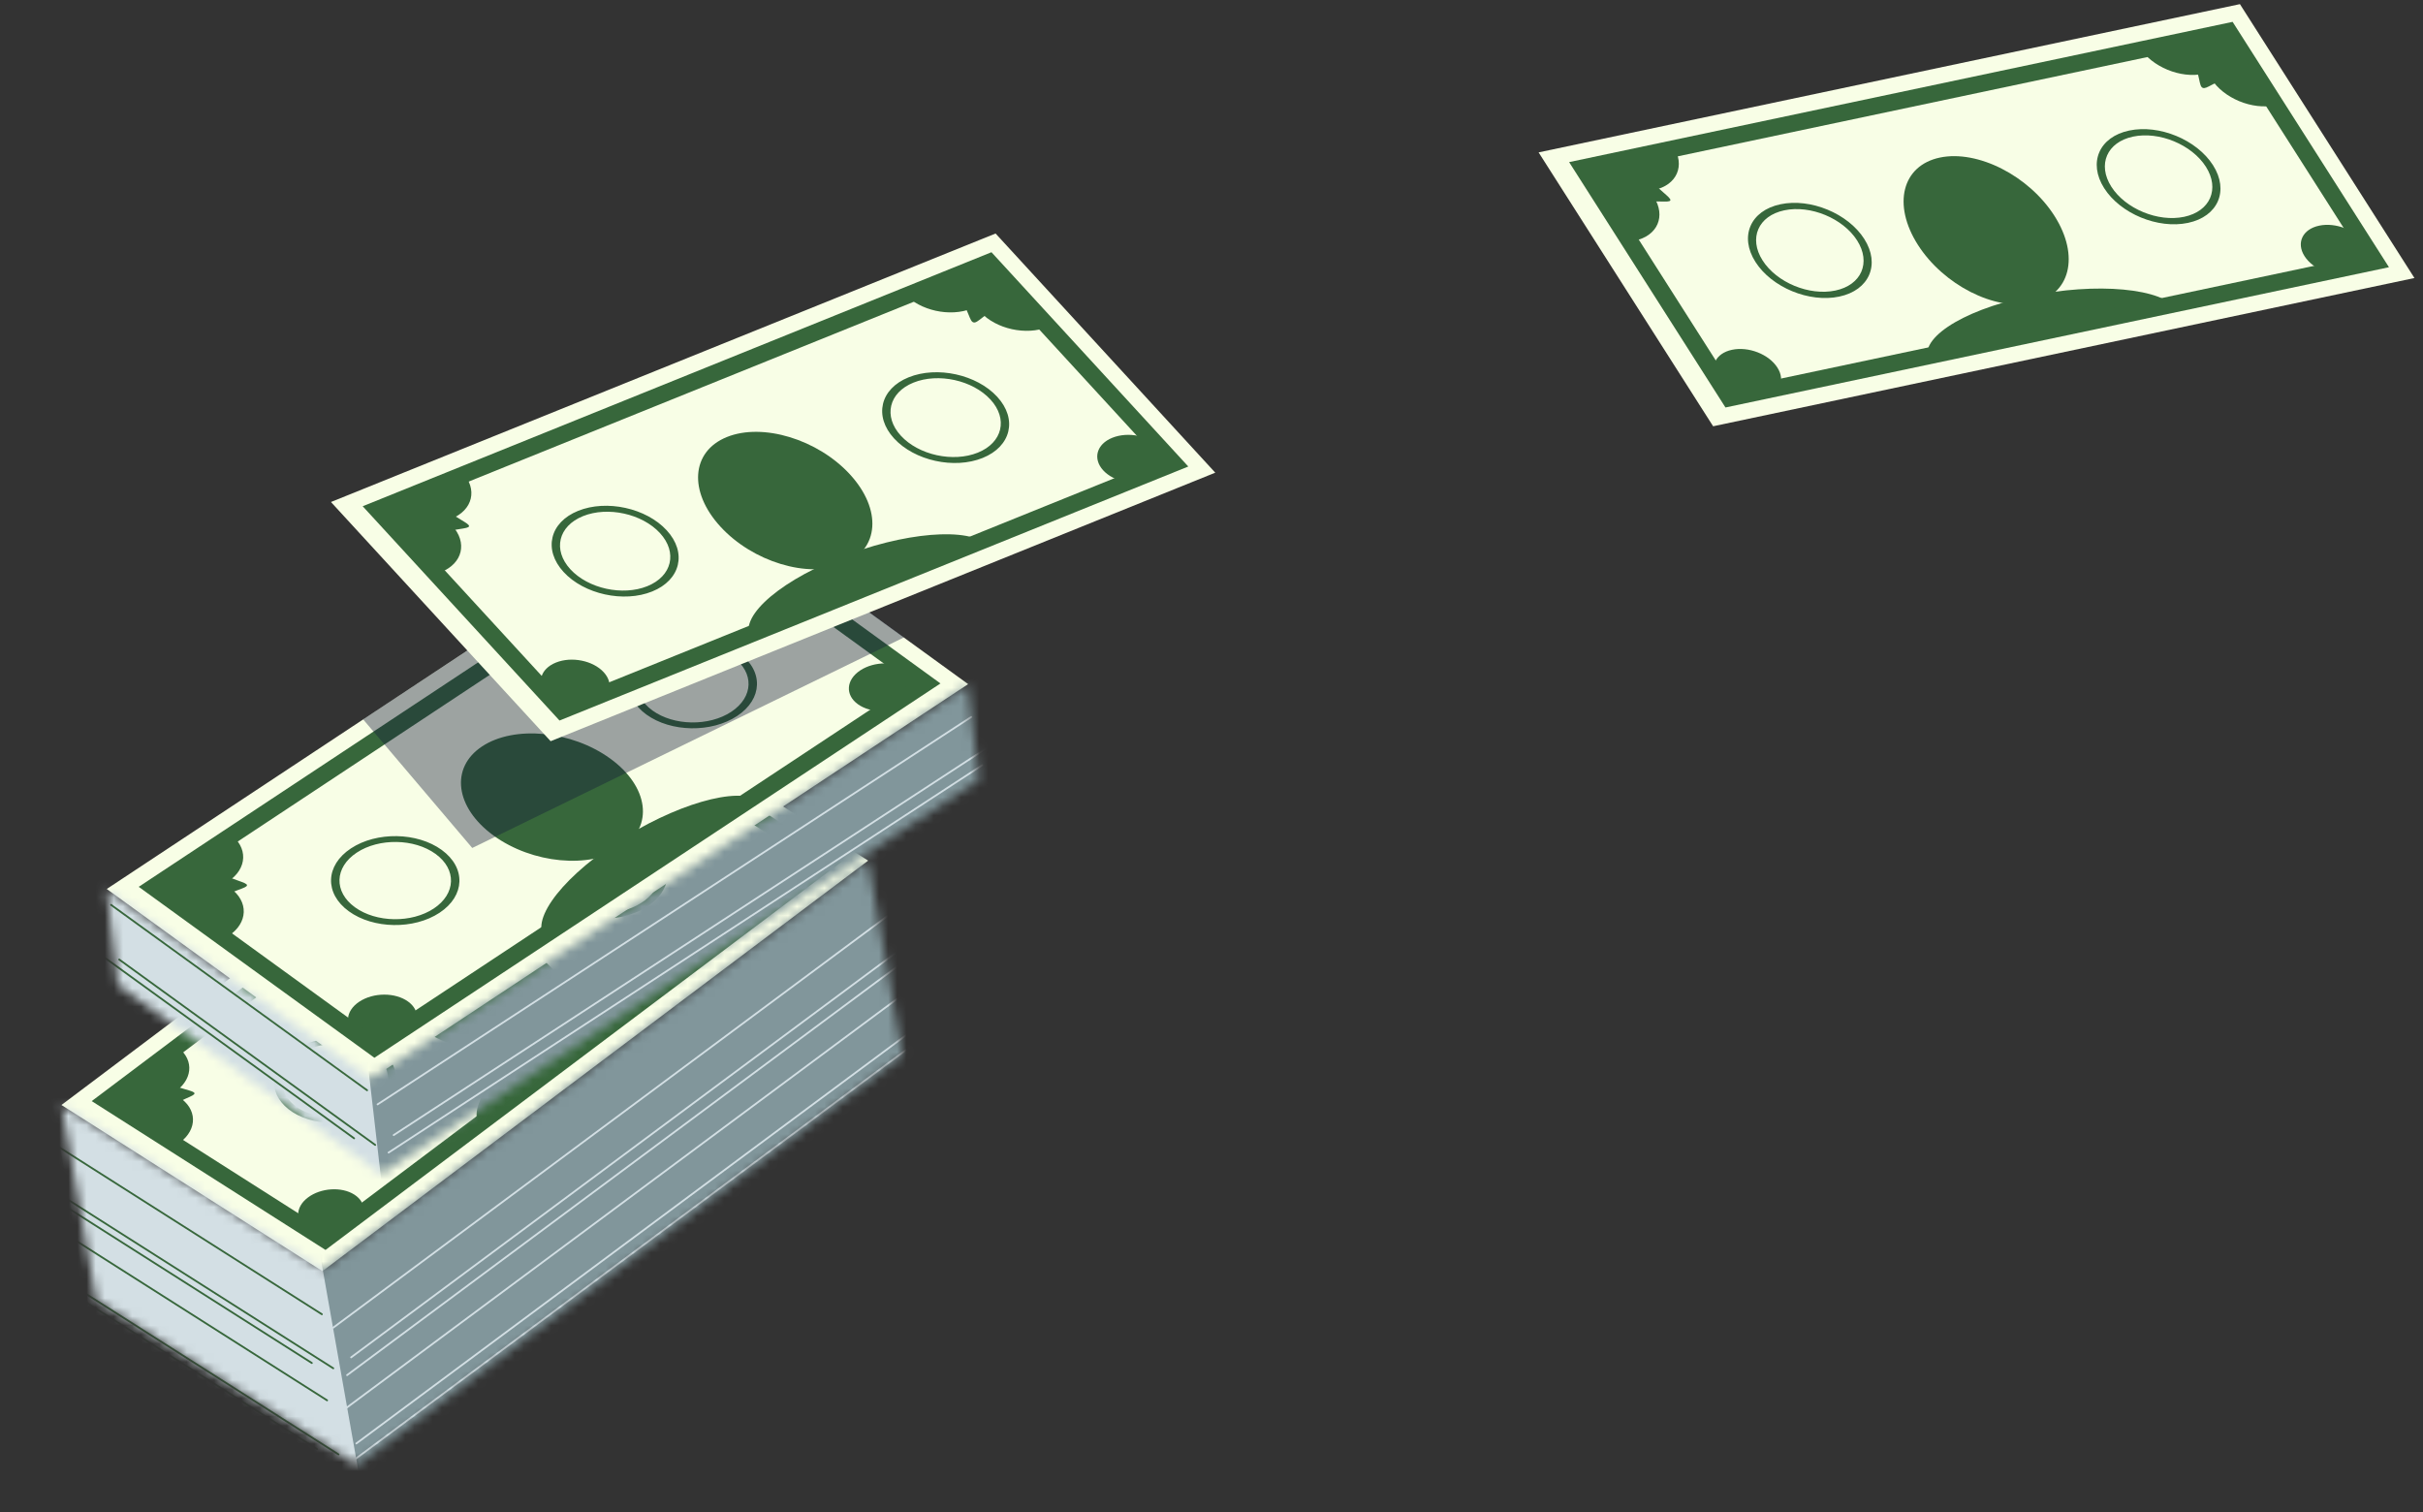 <svg width="266" height="166" viewBox="0 0 266 166" fill="none" xmlns="http://www.w3.org/2000/svg">
<rect x="0" y="0" width="266" height="166" fill="#333333" stroke="none"/>
<path d="M6.746 121.304L66.658 76.239L95.309 94.478L35.398 139.543L6.746 121.304Z" fill="#F8FEE6"/>
<path d="M74.317 108.002L53.123 123.944C50.801 122.466 53.664 117.7 59.517 113.298C65.37 108.895 71.996 106.524 74.317 108.002Z" fill="#37673B"/>
<path d="M58.442 104.51C62.645 107.185 63.44 111.319 60.217 113.743C56.995 116.167 50.975 115.963 46.772 113.288C42.569 110.612 41.775 106.478 44.997 104.054C48.22 101.63 54.239 101.834 58.442 104.51Z" fill="#37673B"/>
<path d="M89.051 93.412C90.445 94.3 90.429 95.882 89.013 96.947C87.598 98.011 85.32 98.155 83.926 97.267C82.531 96.379 82.548 94.796 83.963 93.732C85.378 92.667 87.656 92.524 89.051 93.412Z" fill="#37673B"/>
<path d="M38.894 131.138C40.289 132.026 40.272 133.609 38.857 134.673C37.442 135.738 35.164 135.881 33.769 134.993C32.375 134.105 32.391 132.523 33.807 131.458C35.222 130.394 37.5 130.251 38.894 131.138Z" fill="#37673B"/>
<path fill-rule="evenodd" clip-rule="evenodd" d="M66.808 80.399L13.179 120.737L35.678 135.06L89.307 94.721L66.808 80.399ZM10.068 120.876L35.737 137.216L92.418 94.582L66.749 78.242L10.068 120.876Z" fill="#37673B"/>
<path fill-rule="evenodd" clip-rule="evenodd" d="M70.778 98.862C73.008 97.184 72.938 94.629 70.621 93.154C68.304 91.679 64.618 91.843 62.388 93.521C60.158 95.198 60.228 97.754 62.545 99.228C64.862 100.703 68.548 100.539 70.778 98.862ZM71.412 99.265C73.979 97.334 73.898 94.393 71.231 92.695C68.564 90.997 64.321 91.186 61.754 93.117C59.187 95.048 59.268 97.99 61.935 99.688C64.602 101.385 68.845 101.196 71.412 99.265Z" fill="#37673B"/>
<path fill-rule="evenodd" clip-rule="evenodd" d="M40.985 121.271C43.215 119.594 43.145 117.038 40.828 115.563C38.511 114.088 34.825 114.252 32.595 115.93C30.365 117.607 30.435 120.163 32.752 121.638C35.069 123.113 38.755 122.948 40.985 121.271ZM41.619 121.675C44.186 119.744 44.105 116.802 41.438 115.104C38.771 113.406 34.528 113.595 31.961 115.526C29.394 117.457 29.475 120.399 32.142 122.097C34.809 123.795 39.052 123.606 41.619 121.675Z" fill="#37673B"/>
<path d="M66.139 79.462C68.17 80.755 68.231 82.994 66.277 84.464C64.323 85.934 61.093 86.078 59.062 84.785L66.139 79.462Z" fill="#37673B"/>
<path d="M12.142 120.078C14.172 121.37 17.402 121.227 19.357 119.757C21.311 118.287 21.249 116.047 19.219 114.755L12.142 120.078Z" fill="#37673B"/>
<path d="M74.464 84.27C72.51 85.74 69.279 85.884 67.249 84.592C65.219 83.299 65.157 81.06 67.111 79.59L74.464 84.27Z" fill="#37673B"/>
<path d="M19.761 125.419C21.715 123.949 21.653 121.709 19.623 120.417C17.593 119.125 14.362 119.268 12.408 120.738L19.761 125.419Z" fill="#37673B"/>
<path d="M67.58 85.109C67.228 85.578 67.051 85.812 66.829 85.818C66.607 85.823 66.438 85.599 66.1 85.149C65.744 84.675 65.313 84.166 64.939 83.91C65.333 83.945 68.127 83.867 68.828 83.831C68.425 84.066 67.96 84.604 67.58 85.109Z" fill="#37673B"/>
<path d="M20.393 120.602C21.039 120.32 21.362 120.179 21.351 120.025C21.341 119.871 21.003 119.774 20.327 119.578C19.615 119.372 18.846 119.117 18.447 118.881C18.529 119.149 18.65 121.083 18.657 121.569C18.962 121.271 19.698 120.906 20.393 120.602Z" fill="#37673B"/>
<mask id="mask0_2689_16420" style="mask-type:alpha" maskUnits="userSpaceOnUse" x="6" y="94" width="94" height="67">
<path d="M35.428 139.374L6.763 121.289L10.556 142.723L39.224 160.826L99.09 115.885L95.301 94.47L35.428 139.374Z" fill="#DEB49C"/>
</mask>
<g mask="url(#mask0_2689_16420)">
<rect x="-1.934" y="103.28" width="102.707" height="65.851" transform="rotate(-10.035 -1.934 103.28)" fill="#81969B"/>
<rect x="4.596" y="114.56" width="26.039" height="56.894" transform="rotate(-10.035 4.596 114.56)" fill="#D3DFE4"/>
<path d="M36.577 145.751L99.056 99.35" stroke="#D3DFE4" stroke-width="0.2" stroke-linecap="round"/>
<path d="M6.049 125.664L35.336 144.276" stroke="#37673B" stroke-width="0.2" stroke-linecap="round"/>
<path d="M7.301 131.597L36.588 150.209" stroke="#37673B" stroke-width="0.2" stroke-linecap="round"/>
<path d="M4.945 131.016L34.232 149.628" stroke="#37673B" stroke-width="0.2" stroke-linecap="round"/>
<path d="M38.103 150.959L100.581 104.557" stroke="#D3DFE4" stroke-width="0.2" stroke-linecap="round"/>
<path d="M38.546 149.008L101.025 102.606" stroke="#D3DFE4" stroke-width="0.2" stroke-linecap="round"/>
<path d="M37.153 155.203L99.632 108.801" stroke="#D3DFE4" stroke-width="0.2" stroke-linecap="round"/>
<path d="M6.623 135.116L35.91 153.728" stroke="#37673B" stroke-width="0.2" stroke-linecap="round"/>
<path d="M7.873 141.049L37.16 159.661" stroke="#37673B" stroke-width="0.2" stroke-linecap="round"/>
<path d="M5.518 140.468L34.805 159.08" stroke="#37673B" stroke-width="0.2" stroke-linecap="round"/>
<path d="M38.679 160.412L101.158 114.01" stroke="#D3DFE4" stroke-width="0.2" stroke-linecap="round"/>
<path d="M39.12 158.459L101.599 112.057" stroke="#D3DFE4" stroke-width="0.2" stroke-linecap="round"/>
</g>
<path d="M11.719 97.591L77.403 54.155L106.283 75.102L40.599 118.538L11.719 97.591Z" fill="#F8FEE6"/>
<path d="M83.414 87.945L60.178 103.311C57.838 101.614 61.143 96.799 67.56 92.555C73.976 88.312 81.075 86.248 83.414 87.945Z" fill="#37673B"/>
<path d="M66.991 83.273C71.227 86.345 71.797 90.73 68.264 93.067C64.731 95.403 58.432 94.806 54.196 91.734C49.96 88.661 49.39 84.276 52.923 81.939C56.456 79.603 62.754 80.2 66.991 83.273Z" fill="#37673B"/>
<path d="M99.791 73.586C101.197 74.605 101.079 76.264 99.527 77.29C97.975 78.316 95.578 78.321 94.172 77.301C92.767 76.282 92.885 74.623 94.436 73.597C95.988 72.571 98.385 72.566 99.791 73.586Z" fill="#37673B"/>
<path d="M44.801 109.949C46.207 110.969 46.089 112.627 44.537 113.653C42.985 114.679 40.588 114.684 39.182 113.665C37.776 112.645 37.895 110.987 39.446 109.961C40.998 108.935 43.395 108.929 44.801 109.949Z" fill="#37673B"/>
<path fill-rule="evenodd" clip-rule="evenodd" d="M77.296 58.525L18.499 97.406L41.177 113.855L99.973 74.974L77.296 58.525ZM15.229 97.353L41.102 116.12L103.244 75.027L77.371 56.26L15.229 97.353Z" fill="#37673B"/>
<path fill-rule="evenodd" clip-rule="evenodd" d="M80.284 78.136C82.729 76.519 82.818 73.835 80.483 72.141C78.147 70.448 74.272 70.385 71.827 72.002C69.382 73.619 69.293 76.302 71.629 77.996C73.964 79.69 77.839 79.753 80.284 78.136ZM80.923 78.6C83.738 76.738 83.84 73.649 81.152 71.699C78.463 69.749 74.002 69.677 71.188 71.538C68.373 73.399 68.271 76.489 70.96 78.439C73.648 80.389 78.109 80.461 80.923 78.6Z" fill="#37673B"/>
<path fill-rule="evenodd" clip-rule="evenodd" d="M47.618 99.736C50.063 98.119 50.152 95.435 47.817 93.741C45.481 92.047 41.606 91.985 39.161 93.601C36.716 95.218 36.627 97.902 38.963 99.596C41.298 101.29 45.173 101.352 47.618 99.736ZM48.257 100.199C51.072 98.338 51.174 95.249 48.486 93.299C45.797 91.349 41.336 91.277 38.522 93.138C35.707 94.999 35.605 98.088 38.294 100.038C40.982 101.988 45.443 102.06 48.257 100.199Z" fill="#37673B"/>
<path d="M76.655 57.501C78.702 58.986 78.624 61.337 76.481 62.754C74.339 64.171 70.943 64.116 68.897 62.632L76.655 57.501Z" fill="#37673B"/>
<path d="M17.454 96.649C19.501 98.134 22.896 98.188 25.039 96.772C27.181 95.355 27.259 93.003 25.213 91.519L17.454 96.649Z" fill="#37673B"/>
<path d="M85.077 63.073C82.934 64.489 79.539 64.435 77.492 62.95C75.446 61.466 75.523 59.114 77.666 57.697L85.077 63.073Z" fill="#37673B"/>
<path d="M25.1 102.734C27.243 101.317 27.321 98.965 25.274 97.481C23.228 95.996 19.832 95.942 17.689 97.358L25.1 102.734Z" fill="#37673B"/>
<path d="M77.807 63.514C77.407 63.983 77.207 64.218 76.974 64.209C76.741 64.201 76.578 63.954 76.252 63.461C75.909 62.941 75.489 62.381 75.114 62.088C75.525 62.15 78.459 62.246 79.196 62.253C78.758 62.474 78.237 63.008 77.807 63.514Z" fill="#37673B"/>
<path d="M26.073 97.724C26.768 97.469 27.115 97.341 27.114 97.18C27.113 97.018 26.764 96.894 26.068 96.646C25.335 96.384 24.545 96.068 24.141 95.795C24.211 96.082 24.214 98.116 24.19 98.626C24.529 98.334 25.324 97.998 26.073 97.724Z" fill="#37673B"/>
<mask id="mask1_2689_16420" style="mask-type:alpha" maskUnits="userSpaceOnUse" x="11" y="75" width="97" height="54">
<path d="M40.626 118.423L11.722 97.637L12.927 108.11L41.832 128.916L107.462 85.607L106.259 75.153L40.626 118.423Z" fill="#DEB49C"/>
</mask>
<g mask="url(#mask1_2689_16420)">
<rect x="1.764" y="75.821" width="140.088" height="89.818" transform="rotate(-6.561 1.764 75.821)" fill="#81969B"/>
<rect x="9.721" y="91.717" width="27.597" height="77.601" transform="rotate(-6.561 9.721 91.717)" fill="#D3DFE4"/>
<path d="M41.451 121.237L106.627 78.706" stroke="#D3DFE4" stroke-width="0.2" stroke-linecap="round"/>
<path d="M12.195 99.337L40.301 119.69" stroke="#37673B" stroke-width="0.2" stroke-linecap="round"/>
<path d="M13.086 105.335L41.191 125.688" stroke="#37673B" stroke-width="0.2" stroke-linecap="round"/>
<path d="M10.77 104.611L38.875 124.964" stroke="#37673B" stroke-width="0.2" stroke-linecap="round"/>
<path d="M42.658 126.528L107.834 83.997" stroke="#D3DFE4" stroke-width="0.2" stroke-linecap="round"/>
<path d="M43.219 124.607L108.395 82.076" stroke="#D3DFE4" stroke-width="0.2" stroke-linecap="round"/>
</g>
<path d="M51.844 93.088L39.865 78.97L77.463 54.149L99.26 69.962L51.844 93.088Z" fill="#161C3B" fill-opacity="0.4"/>
<path d="M36.332 55.109L109.296 25.633L133.413 51.889L60.45 81.366L36.332 55.109Z" fill="#F8FEE6"/>
<path d="M108.461 59.919L82.649 70.347C80.695 68.219 84.889 64.161 92.017 61.281C99.145 58.402 106.507 57.792 108.461 59.919Z" fill="#37673B"/>
<path d="M93.31 52.079C96.847 55.93 96.534 60.338 92.609 61.924C88.684 63.509 82.635 61.672 79.097 57.821C75.559 53.969 75.873 49.561 79.798 47.976C83.722 46.39 89.772 48.227 93.31 52.079Z" fill="#37673B"/>
<path d="M127.354 49.112C128.527 50.39 128.082 51.991 126.358 52.687C124.635 53.383 122.286 52.912 121.112 51.633C119.938 50.355 120.384 48.755 122.107 48.059C123.831 47.362 126.18 47.834 127.354 49.112Z" fill="#37673B"/>
<path d="M66.272 73.79C67.445 75.068 67 76.668 65.276 77.365C63.553 78.061 61.204 77.589 60.03 76.311C58.856 75.033 59.301 73.433 61.025 72.736C62.749 72.04 65.097 72.512 66.272 73.79Z" fill="#37673B"/>
<path fill-rule="evenodd" clip-rule="evenodd" d="M108.321 29.892L43.009 56.277L61.947 76.895L127.259 50.51L108.321 29.892ZM39.816 55.575L61.423 79.098L130.452 51.212L108.845 27.688L39.816 55.575Z" fill="#37673B"/>
<path fill-rule="evenodd" clip-rule="evenodd" d="M107.347 49.69C110.063 48.593 110.684 45.982 108.733 43.859C106.783 41.736 103 40.904 100.284 42.001C97.569 43.098 96.948 45.709 98.898 47.832C100.848 49.956 104.631 50.787 107.347 49.69ZM107.881 50.271C111.007 49.008 111.722 46.003 109.477 43.559C107.232 41.114 102.877 40.157 99.751 41.42C96.624 42.683 95.91 45.688 98.155 48.133C100.4 50.577 104.754 51.534 107.881 50.271Z" fill="#37673B"/>
<path fill-rule="evenodd" clip-rule="evenodd" d="M71.064 64.349C73.78 63.252 74.4 60.642 72.45 58.518C70.5 56.395 66.717 55.563 64.001 56.66C61.285 57.758 60.665 60.368 62.615 62.492C64.565 64.615 68.348 65.447 71.064 64.349ZM71.598 64.93C74.724 63.667 75.439 60.662 73.193 58.218C70.948 55.774 66.594 54.816 63.468 56.079C60.341 57.342 59.627 60.348 61.872 62.792C64.117 65.236 68.471 66.194 71.598 64.93Z" fill="#37673B"/>
<path d="M107.898 28.76C109.607 30.621 109.063 32.909 106.683 33.87C104.303 34.832 100.988 34.103 99.279 32.242L107.898 28.76Z" fill="#37673B"/>
<path d="M42.135 55.328C43.844 57.188 47.159 57.917 49.539 56.956C51.919 55.994 52.463 53.706 50.754 51.846L42.135 55.328Z" fill="#37673B"/>
<path d="M115.042 35.892C112.662 36.854 109.348 36.125 107.639 34.264C105.93 32.404 106.474 30.116 108.854 29.154L115.042 35.892Z" fill="#37673B"/>
<path d="M48.417 62.807C50.797 61.846 51.341 59.558 49.632 57.697C47.923 55.837 44.608 55.108 42.228 56.069L48.417 62.807Z" fill="#37673B"/>
<path d="M107.832 34.878C107.348 35.258 107.105 35.448 106.879 35.394C106.652 35.339 106.541 35.065 106.32 34.518C106.088 33.941 105.788 33.308 105.479 32.947C105.869 33.089 108.723 33.767 109.444 33.92C108.971 34.049 108.354 34.469 107.832 34.878Z" fill="#37673B"/>
<path d="M50.363 58.094C51.094 57.983 51.46 57.927 51.491 57.769C51.522 57.61 51.206 57.419 50.573 57.038C49.907 56.636 49.196 56.169 48.855 55.821C48.866 56.116 48.465 58.109 48.34 58.604C48.73 58.385 49.575 58.214 50.363 58.094Z" fill="#37673B"/>
<path d="M168.91 16.729L245.902 0.454L265.061 30.52L188.069 46.795L168.91 16.729Z" fill="#F8FEE6"/>
<path d="M239.088 34.066L211.851 39.823C210.299 37.388 215.138 34.124 222.659 32.534C230.181 30.945 237.536 31.63 239.088 34.066Z" fill="#37673B"/>
<path d="M225.541 23.699C228.351 28.11 227.272 32.395 223.131 33.27C218.99 34.146 213.354 31.28 210.544 26.87C207.733 22.459 208.812 18.174 212.954 17.299C217.095 16.423 222.731 19.289 225.541 23.699Z" fill="#37673B"/>
<path d="M259.579 26.727C260.512 28.19 259.794 29.688 257.975 30.073C256.156 30.457 253.926 29.582 252.993 28.119C252.061 26.655 252.779 25.157 254.598 24.773C256.416 24.388 258.647 25.263 259.579 26.727Z" fill="#37673B"/>
<path d="M195.124 40.352C196.057 41.816 195.339 43.314 193.52 43.699C191.701 44.083 189.471 43.208 188.538 41.745C187.606 40.281 188.324 38.783 190.143 38.399C191.961 38.014 194.192 38.889 195.124 40.352Z" fill="#37673B"/>
<path fill-rule="evenodd" clip-rule="evenodd" d="M244.198 4.477L175.28 19.045L190.325 42.654L259.243 28.086L244.198 4.477ZM172.26 17.796L189.424 44.732L262.263 29.335L245.099 2.399L172.26 17.796Z" fill="#37673B"/>
<path fill-rule="evenodd" clip-rule="evenodd" d="M239.779 23.801C242.645 23.195 243.713 20.733 242.163 18.302C240.614 15.871 237.035 14.391 234.169 14.996C231.303 15.602 230.236 18.064 231.785 20.496C233.334 22.927 236.914 24.407 239.779 23.801ZM240.203 24.467C243.502 23.769 244.731 20.935 242.948 18.136C241.164 15.337 237.044 13.634 233.745 14.331C230.446 15.028 229.217 17.863 231.001 20.662C232.784 23.46 236.904 25.164 240.203 24.467Z" fill="#37673B"/>
<path fill-rule="evenodd" clip-rule="evenodd" d="M201.492 31.894C204.358 31.288 205.425 28.826 203.876 26.395C202.327 23.963 198.748 22.483 195.882 23.089C193.016 23.695 191.949 26.157 193.498 28.588C195.047 31.02 198.626 32.5 201.492 31.894ZM201.916 32.559C205.215 31.862 206.444 29.028 204.66 26.229C202.877 23.43 198.757 21.727 195.458 22.424C192.159 23.121 190.93 25.955 192.714 28.754C194.497 31.553 198.617 33.257 201.916 32.559Z" fill="#37673B"/>
<path d="M243.977 3.29C245.335 5.42 244.399 7.578 241.888 8.108C239.377 8.639 236.24 7.343 234.883 5.212L243.977 3.29Z" fill="#37673B"/>
<path d="M174.587 17.958C175.945 20.088 179.081 21.385 181.593 20.854C184.104 20.323 185.039 18.166 183.682 16.035L174.587 17.958Z" fill="#37673B"/>
<path d="M249.766 11.559C247.255 12.09 244.118 10.793 242.761 8.663C241.403 6.532 242.338 4.375 244.85 3.844L249.766 11.559Z" fill="#37673B"/>
<path d="M179.463 26.419C181.975 25.888 182.91 23.73 181.552 21.6C180.195 19.469 177.058 18.172 174.547 18.703L179.463 26.419Z" fill="#37673B"/>
<path d="M242.844 9.301C242.301 9.591 242.029 9.735 241.815 9.642C241.601 9.549 241.54 9.26 241.418 8.682C241.29 8.073 241.106 7.398 240.864 6.988C241.223 7.196 243.916 8.362 244.598 8.639C244.11 8.684 243.43 8.989 242.844 9.301Z" fill="#37673B"/>
<path d="M182.204 22.119C182.944 22.137 183.314 22.146 183.372 21.995C183.43 21.844 183.152 21.601 182.596 21.115C182.01 20.603 181.392 20.02 181.117 19.617C181.076 19.91 180.333 21.802 180.124 22.268C180.546 22.12 181.408 22.099 182.204 22.119Z" fill="#37673B"/>
</svg>
